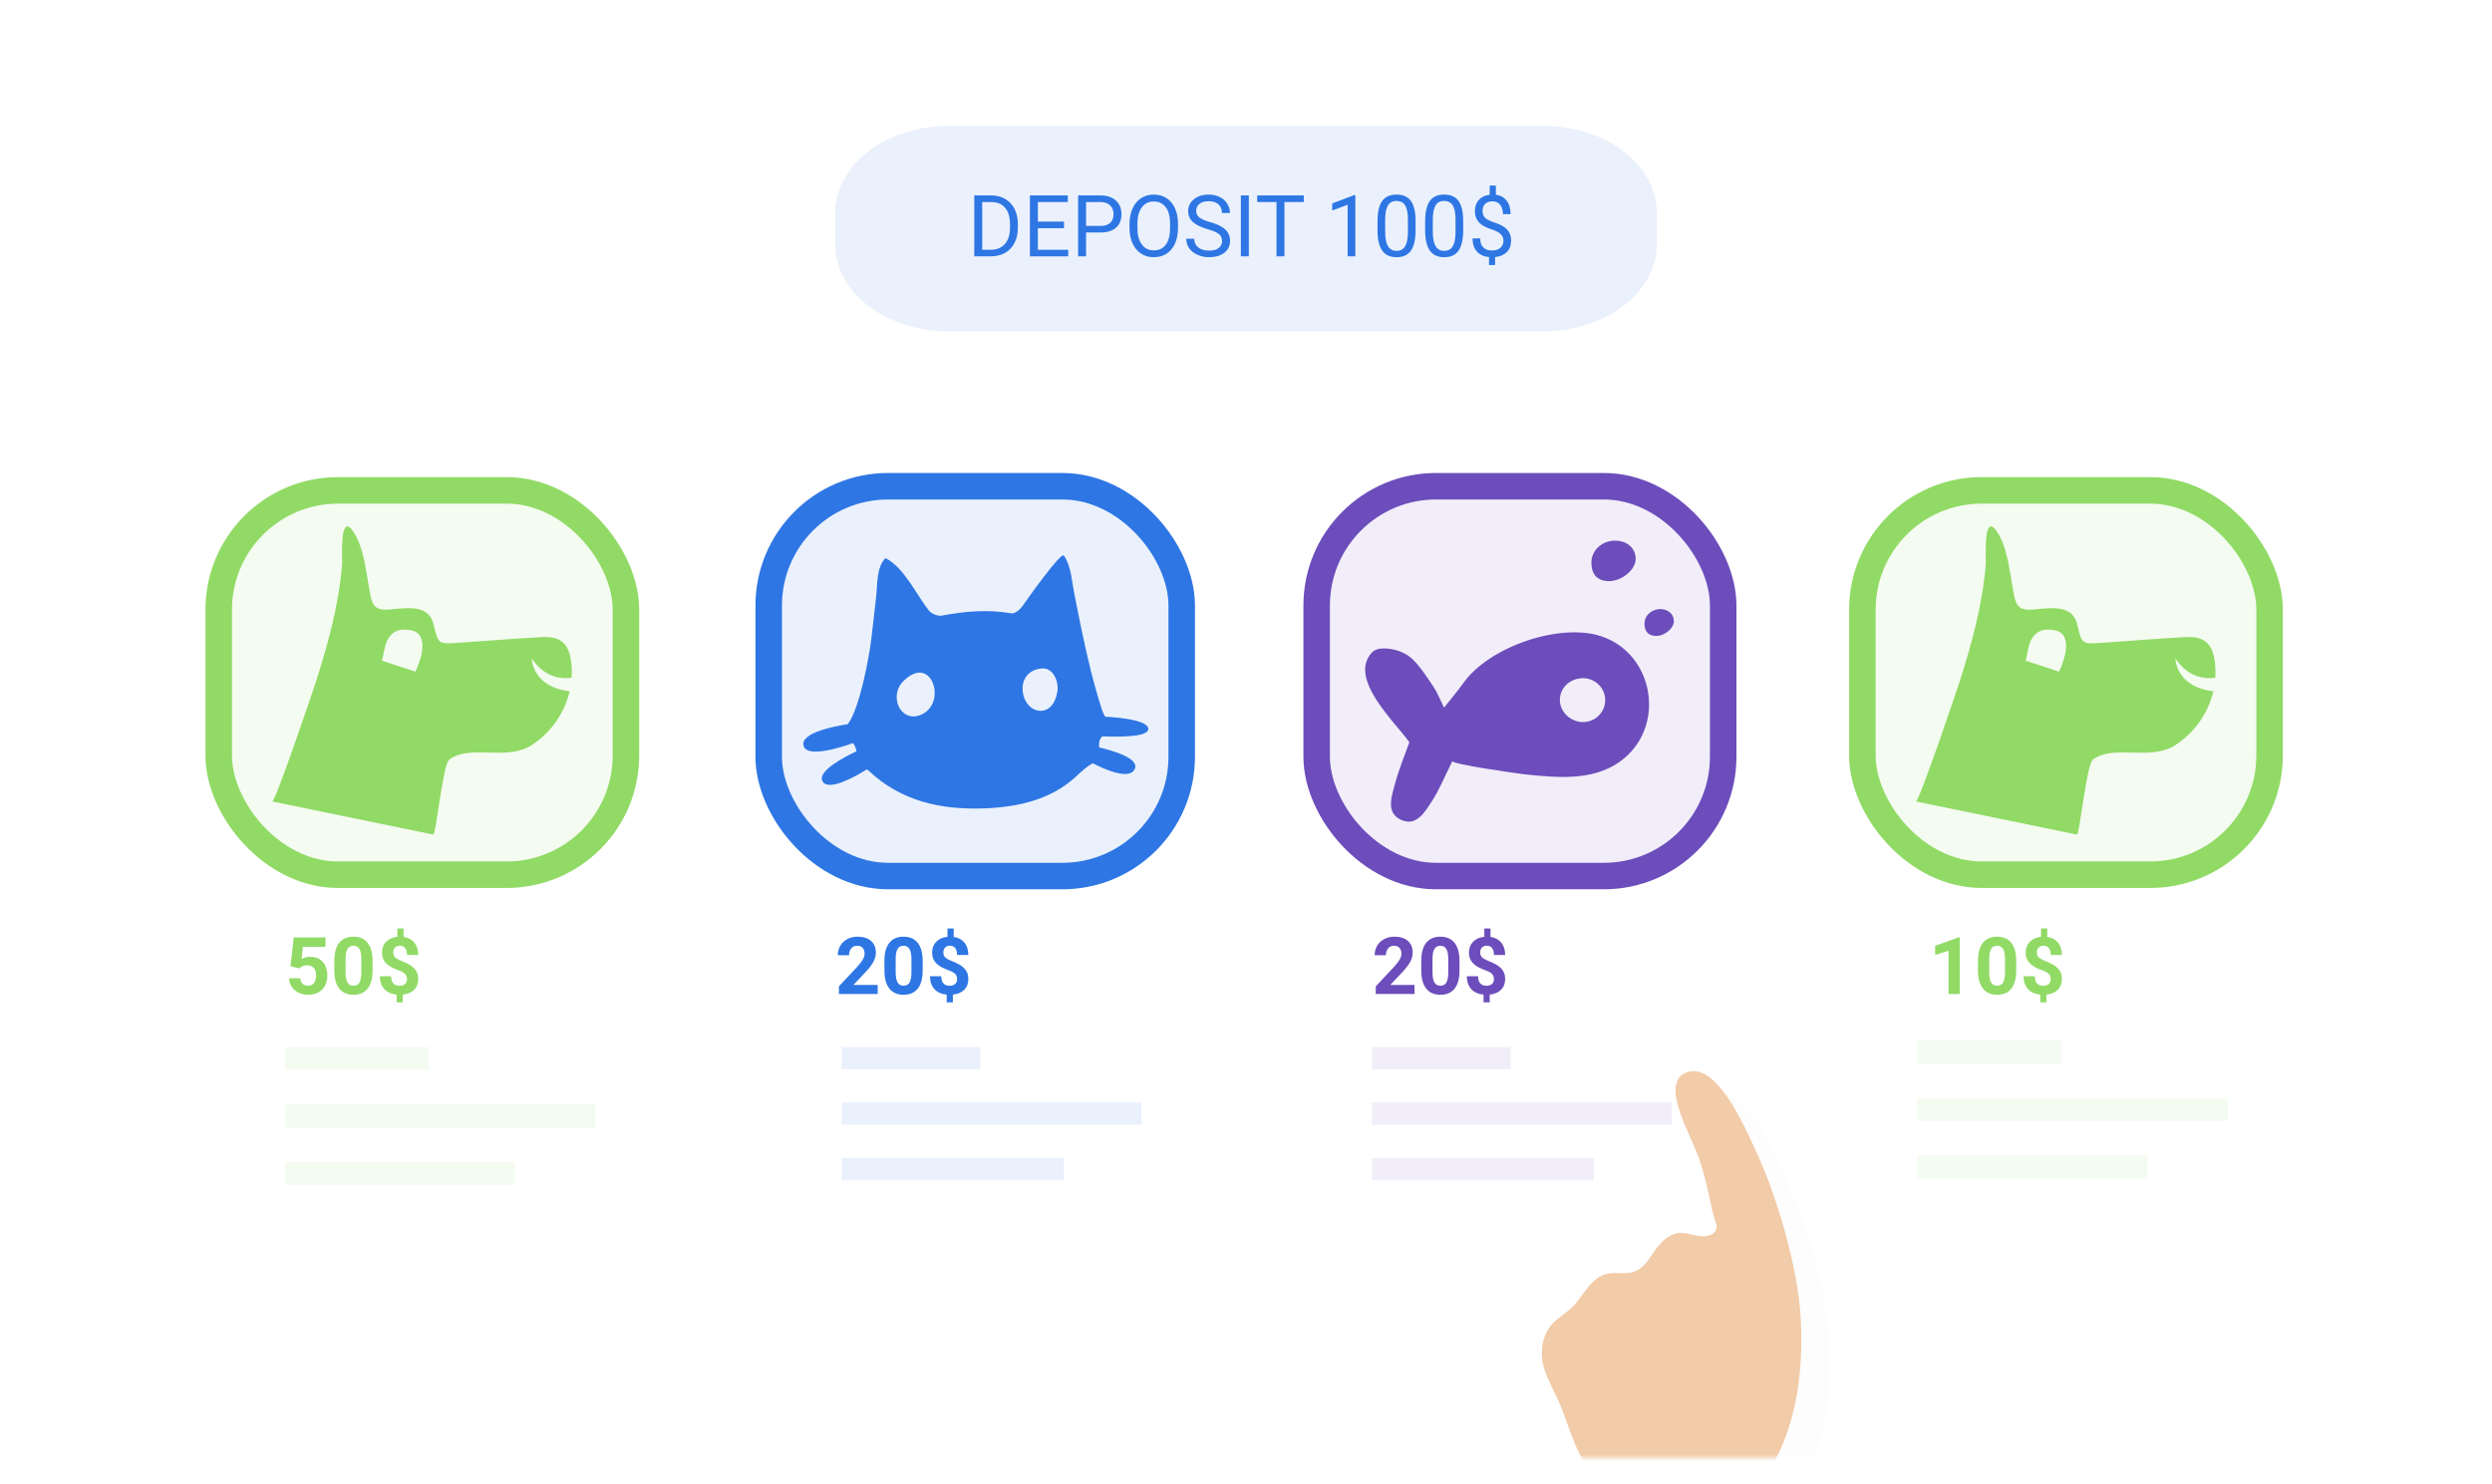 <svg width="376" height="224" viewBox="0 0 376 224" fill="none" xmlns="http://www.w3.org/2000/svg">
<g filter="url(#filter0_d)">
<rect x="4" y="4" width="368" height="216" rx="3" fill="white"/>
</g>
<mask id="mask0" mask-type="alpha" maskUnits="userSpaceOnUse" x="4" y="4" width="368" height="216">
<rect x="4" y="4" width="368" height="216" rx="3" fill="white"/>
</mask>
<g mask="url(#mask0)">
<rect x="127" y="158" width="20.942" height="3.351" fill="#EAF1FC"/>
<rect x="127" y="166.376" width="45.234" height="3.351" fill="#EAF1FC"/>
<rect x="127" y="174.753" width="33.507" height="3.351" fill="#EAF1FC"/>
<rect x="289.317" y="157.019" width="21.672" height="3.468" fill="#F4FBF0"/>
<rect x="289.317" y="165.688" width="46.812" height="3.468" fill="#F4FBF0"/>
<rect x="289.317" y="174.357" width="34.675" height="3.468" fill="#F4FBF0"/>
<rect x="115.985" y="73.377" width="62.315" height="58.825" rx="18" fill="#EAF1FC" stroke="#2E76E4" stroke-width="4"/>
<path fill-rule="evenodd" clip-rule="evenodd" d="M166.351 111.117C168.742 111.221 173.368 111.257 173.264 109.97C173.162 108.68 168.932 108.275 166.767 108.155C166.567 107.862 166.387 107.484 166.23 106.992C164.986 103.12 164.053 99.161 163.221 95.189C162.805 93.201 162.416 91.207 162.023 89.213C161.675 87.463 161.59 85.371 160.536 83.853C160.061 83.168 154.508 91.142 154.187 91.582C153.843 92.054 153.07 92.638 152.609 92.559C149.059 91.937 145.585 92.24 142.085 92.905C141.505 93.016 140.546 92.621 140.172 92.155C138.26 89.757 136.433 85.638 133.591 84.214C132.219 85.684 132.415 88.099 132.206 89.956C131.95 92.208 131.708 94.463 131.43 96.714C131.191 98.643 129.815 106.75 127.916 109.282C125.906 109.592 120.791 110.573 121.236 112.505C121.678 114.424 126.714 112.85 128.718 112.14C128.853 112.31 128.967 112.525 129.072 112.792C129.157 113.01 129.203 113.206 129.219 113.378C127.72 114.079 123.096 116.402 124.144 117.973C125.103 119.41 129.013 117.214 130.762 116.125C130.883 116.168 130.988 116.223 131.06 116.295C135.952 120.925 142.006 122.238 148.561 121.987C153.63 121.792 158.542 120.684 162.294 117.236C163.218 116.389 164.02 115.594 164.904 115.193C166.551 116.044 170.33 117.764 171.188 116.109C172.072 114.405 167.661 113.212 165.85 112.798C165.775 111.889 165.958 111.417 166.351 111.117ZM141.007 105.023C140.903 106.004 140.395 107.014 139.504 107.572C136.164 109.664 133.83 105.177 136.364 102.723C139.298 99.881 141.269 102.557 141.007 105.023ZM159.554 104.274C159.017 107.744 156.499 107.77 155.277 106.503C153.715 104.88 153.755 101.217 157.154 100.875C158.99 100.693 159.753 102.984 159.554 104.274Z" fill="#2E76E4"/>
<rect x="281" y="74" width="61.444" height="58" rx="18" fill="#F4FBF0" stroke="#91DA66" stroke-width="4"/>
<path fill-rule="evenodd" clip-rule="evenodd" d="M328.232 99.371C330.397 102.606 333.302 102.426 334.249 102.266C334.298 101.503 334.285 100.729 334.19 99.949C333.846 97.141 332.618 95.996 329.772 96.143C325.56 96.361 321.355 96.727 317.146 97.008C314.137 97.21 314.107 97.204 313.426 94.253C312.679 91.021 309.126 91.811 306.565 91.994C304.966 92.108 304.262 91.628 303.918 89.986C303.29 86.993 303.037 82.691 301.249 80.144C300.951 79.72 300.706 79.505 300.506 79.452C299.32 79.142 299.677 84.489 299.612 85.263C299.088 91.458 297.421 97.484 295.502 103.376C295 104.914 289.538 121.042 289.069 120.945C297.365 122.652 305.317 124.287 313.354 125.939C313.799 126.03 314.795 115.372 315.787 114.628C318.944 112.271 324.414 114.906 328.226 112.435C331.127 110.551 333.184 107.61 333.954 104.316C328.232 103.637 328.232 99.371 328.232 99.371ZM310.675 101.359C309.136 100.814 305.608 99.746 305.631 99.678C306.08 98.382 305.9 94.302 310.046 95.118C312.84 95.669 311.52 99.616 310.675 101.359Z" fill="#91DA66"/>
<rect x="43" y="158" width="21.672" height="3.468" fill="#F4FBF0"/>
<rect x="43" y="166.669" width="46.812" height="3.468" fill="#F4FBF0"/>
<rect x="43" y="175.338" width="34.675" height="3.468" fill="#F4FBF0"/>
<rect x="33" y="74" width="61.444" height="58" rx="18" fill="#F4FBF0" stroke="#91DA66" stroke-width="4"/>
<path fill-rule="evenodd" clip-rule="evenodd" d="M80.232 99.371C82.397 102.606 85.302 102.426 86.249 102.266C86.298 101.503 86.285 100.729 86.19 99.949C85.846 97.141 84.618 95.996 81.772 96.143C77.56 96.361 73.355 96.727 69.146 97.008C66.136 97.21 66.107 97.204 65.426 94.253C64.679 91.021 61.126 91.811 58.565 91.994C56.966 92.108 56.262 91.628 55.918 89.986C55.29 86.993 55.037 82.691 53.249 80.144C52.951 79.72 52.706 79.505 52.506 79.452C51.32 79.142 51.677 84.489 51.612 85.263C51.088 91.458 49.421 97.484 47.502 103.376C47 104.914 41.538 121.042 41.069 120.945C49.365 122.652 57.317 124.287 65.354 125.939C65.799 126.03 66.795 115.372 67.787 114.628C70.944 112.271 76.414 114.906 80.226 112.435C83.127 110.551 85.184 107.61 85.954 104.316C80.232 103.637 80.232 99.371 80.232 99.371ZM62.675 101.359C61.136 100.814 57.608 99.746 57.631 99.678C58.08 98.382 57.9 94.302 62.046 95.118C64.84 95.669 63.52 99.616 62.675 101.359Z" fill="#91DA66"/>
<rect x="198.662" y="73.377" width="61.338" height="58.825" rx="18" fill="#F1EEF9" stroke="#6C4DBB" stroke-width="4"/>
<path fill-rule="evenodd" clip-rule="evenodd" d="M219.142 114.845C218.058 117.007 217.225 119.101 216.02 120.953C214.958 122.584 213.657 124.839 211.305 123.676C209.104 122.591 209.967 120.22 210.449 118.394C211.054 116.105 211.979 113.906 212.647 112.009C210.527 108.987 203.246 102.318 207.069 98.397C208.086 97.354 211.434 97.866 213.067 99.419C214.335 100.627 215.301 102.187 216.3 103.66C216.867 104.498 217.232 105.478 217.885 106.788C219.002 105.37 219.953 104.259 220.797 103.073C224.705 97.582 235.266 93.995 241.474 95.974C249.717 98.603 251.516 109.971 244.32 115.002C240.158 117.908 234.82 117.336 230.065 116.853C229.209 116.764 218.906 115.316 219.142 114.845ZM242.2 105.591C242.163 103.731 240.556 102.25 238.676 102.347C236.8 102.445 235.373 103.836 235.358 105.587C235.344 107.48 237.043 109.043 239.026 108.961C240.803 108.886 242.233 107.371 242.2 105.591Z" fill="#6C4DBB"/>
<path fill-rule="evenodd" clip-rule="evenodd" d="M243.826 81.588C245.625 81.636 246.894 82.878 246.79 84.486C246.683 86.129 244.486 87.812 242.588 87.696C240.859 87.587 240.111 86.555 240.114 84.894C240.111 83.001 241.788 81.531 243.826 81.588Z" fill="#6C4DBB"/>
<path fill-rule="evenodd" clip-rule="evenodd" d="M250.587 91.916C251.778 91.949 252.622 92.772 252.552 93.838C252.482 94.927 251.022 96.045 249.765 95.967C248.619 95.895 248.125 95.211 248.125 94.111C248.125 92.855 249.238 91.878 250.587 91.916Z" fill="#6C4DBB"/>
<rect x="207" y="158" width="20.942" height="3.351" fill="#F1EEF9"/>
<rect x="207" y="166.377" width="45.234" height="3.351" fill="#F1EEF9"/>
<rect x="207" y="174.753" width="33.507" height="3.351" fill="#F1EEF9"/>
<g opacity="0.1">
<path opacity="0.1" d="M243.887 224.949C243.351 224.234 242.879 223.453 242.474 222.626C241.279 220.163 240.588 217.504 239.481 215.013C238.765 213.411 237.884 211.873 237.343 210.205C236.603 207.882 236.958 204.898 238.789 203.158C239.668 202.326 240.737 201.698 241.594 200.848C242.489 199.964 243.134 198.872 243.93 197.897C244.726 196.922 245.731 196.039 246.966 195.818C248.34 195.574 249.686 196.026 251.023 195.494C252.467 194.913 253.202 193.481 254.087 192.267C254.982 191.042 256.168 189.832 257.682 189.696C258.489 189.623 259.283 189.863 260.083 190.043C260.871 190.213 261.734 190.316 262.466 189.969C263.593 189.447 263.45 188.626 263.108 187.733C262.715 186.704 262.565 185.593 262.317 184.511C261.878 182.522 261.407 180.516 260.742 178.588C259.461 174.837 255.2 167.961 258.197 165.774C258.235 165.751 258.263 165.728 258.302 165.714C263.008 162.893 267.649 173.882 269.047 176.819C272.364 183.8 275.575 194.637 276.029 202.377C276.424 209.139 275.723 216.431 272.847 222.652C267.678 233.859 250.783 234.22 243.887 224.949Z" fill="black"/>
</g>
<path d="M245.633 224.04C245.636 224.19 245.65 224.35 245.675 224.508C245.74 225.235 245.844 226.059 245.971 226.911C245.957 226.983 245.975 227.072 246.024 227.168C246.026 227.198 246.041 227.246 246.043 227.276C246.199 228.447 246.386 229.525 246.49 230.128C246.498 230.218 246.514 230.286 246.54 230.354C246.637 230.978 246.742 231.481 246.815 231.846C246.817 231.866 246.817 231.866 246.808 231.886C246.781 231.919 246.781 231.919 246.782 231.929C246.768 232 246.77 232.02 246.825 232.076C246.812 232.147 246.83 232.236 246.832 232.256C246.867 232.654 246.903 233.053 246.94 233.461C247.007 234.439 247.107 235.434 247.206 236.429C247.293 237.395 247.38 238.371 247.477 239.337C249.743 262.025 253.421 284.556 261.663 305.915C265.26 315.241 269.956 324.157 275.624 332.394C277.529 335.155 279.56 337.874 282.078 340.088C287.311 344.699 294.874 345.968 301.575 344.443C303.69 343.962 305.746 343.035 307.263 341.483C312.55 336.059 310.108 327.202 308.009 320.924C302.551 304.516 291.23 291.686 282.652 276.994C277.255 267.749 272.734 257.984 269.187 247.881C266.977 241.603 265.673 235.124 263.7 228.795C263.322 227.272 262.964 225.738 262.513 224.182C262.45 223.927 262.369 223.693 262.293 223.409C262.133 222.861 261.996 222.341 261.827 221.794C261.813 221.755 261.799 221.706 261.785 221.667C261.551 221.628 261.277 221.602 260.985 221.589C260.834 221.582 260.683 221.575 260.521 221.57C259.758 221.568 258.879 221.617 257.883 221.706C257.863 221.708 257.863 221.708 257.842 221.7C257.533 221.718 257.264 221.742 256.933 221.751C256.276 221.81 255.6 221.891 254.907 221.993C254.828 222.01 254.739 222.028 254.65 222.036C254.48 222.052 254.3 222.058 254.123 222.094C253.914 222.112 253.705 222.141 253.516 222.158C253.496 222.16 253.496 222.16 253.475 222.152C253.367 222.172 253.278 222.19 253.17 222.219C252.449 222.354 251.748 222.487 251.047 222.621C250.288 222.769 249.538 222.917 248.831 223.091C248.536 223.167 248.25 223.223 247.977 223.318C247.948 223.32 247.928 223.322 247.899 223.335C247.066 223.56 246.294 223.8 245.633 224.04Z" fill="#F2CBA8"/>
<path d="M239.545 221.323C239.009 220.608 238.537 219.827 238.132 219C236.937 216.537 236.247 213.878 235.14 211.387C234.424 209.784 233.543 208.247 233.001 206.579C232.261 204.256 232.616 201.272 234.448 199.531C235.327 198.699 236.395 198.071 237.252 197.221C238.147 196.338 238.792 195.246 239.588 194.271C240.384 193.296 241.389 192.413 242.624 192.191C243.998 191.948 245.344 192.399 246.682 191.867C248.125 191.286 248.861 189.855 249.746 188.641C250.64 187.416 251.826 186.205 253.34 186.069C254.147 185.997 254.942 186.237 255.741 186.416C256.529 186.586 257.392 186.69 258.124 186.343C259.252 185.82 259.108 185 258.767 184.107C258.373 183.078 258.223 181.967 257.975 180.884C257.536 178.896 257.065 176.89 256.4 174.961C255.12 171.211 250.858 164.334 253.855 162.148C253.893 162.124 253.921 162.102 253.96 162.088C258.667 159.266 263.307 170.255 264.705 173.192C268.022 180.174 271.233 191.01 271.687 198.751C272.082 205.512 271.381 212.804 268.506 219.026C263.336 230.233 246.441 230.594 239.545 221.323Z" fill="#F2CBA8"/>
<path d="M232.845 50H143.129C133.671 50 126 44.103 126 36.833V32.188C126 24.917 133.671 19 143.129 19H232.871C242.329 19 250 24.897 250 32.188V36.833C250 44.103 242.329 50 232.845 50Z" fill="#EAF1FC"/>
<path d="M147 38.686V29.491H149.568C150.359 29.491 151.059 29.667 151.667 30.021C152.275 30.375 152.744 30.878 153.073 31.53C153.406 32.183 153.575 32.933 153.579 33.779V34.366C153.579 35.234 153.413 35.994 153.079 36.646C152.75 37.299 152.278 37.8 151.661 38.15C151.049 38.499 150.334 38.678 149.518 38.686H147ZM148.2 30.488V37.695H149.462C150.386 37.695 151.105 37.404 151.617 36.823C152.134 36.242 152.392 35.415 152.392 34.341V33.804C152.392 32.76 152.148 31.95 151.661 31.373C151.178 30.792 150.491 30.497 149.599 30.488H148.2Z" fill="#2E76E4"/>
<path d="M160.54 34.436H156.597V37.695H161.177V38.686H155.397V29.491H161.114V30.488H156.597V33.444H160.54V34.436Z" fill="#2E76E4"/>
<path d="M163.87 35.086V38.686H162.67V29.491H166.025C167.021 29.491 167.8 29.747 168.362 30.261C168.929 30.775 169.212 31.455 169.212 32.301C169.212 33.194 168.935 33.882 168.381 34.366C167.831 34.846 167.042 35.086 166.013 35.086H163.87ZM163.87 34.095H166.025C166.667 34.095 167.158 33.943 167.5 33.64C167.841 33.333 168.012 32.891 168.012 32.314C168.012 31.766 167.841 31.328 167.5 31C167.158 30.672 166.69 30.501 166.094 30.488H163.87V34.095Z" fill="#2E76E4"/>
<path d="M177.741 34.385C177.741 35.286 177.591 36.074 177.291 36.747C176.991 37.417 176.566 37.928 176.016 38.282C175.466 38.636 174.825 38.813 174.092 38.813C173.375 38.813 172.74 38.636 172.186 38.282C171.632 37.924 171.201 37.417 170.893 36.76C170.589 36.099 170.432 35.335 170.424 34.467V33.804C170.424 32.92 170.576 32.139 170.88 31.461C171.184 30.783 171.613 30.265 172.167 29.907C172.725 29.545 173.363 29.364 174.079 29.364C174.808 29.364 175.45 29.543 176.004 29.901C176.562 30.255 176.991 30.77 177.291 31.448C177.591 32.122 177.741 32.907 177.741 33.804V34.385ZM176.547 33.792C176.547 32.701 176.331 31.865 175.897 31.284C175.464 30.699 174.858 30.406 174.079 30.406C173.321 30.406 172.723 30.699 172.286 31.284C171.853 31.865 171.63 32.674 171.617 33.709V34.385C171.617 35.442 171.836 36.274 172.273 36.88C172.715 37.482 173.321 37.783 174.092 37.783C174.866 37.783 175.466 37.499 175.891 36.931C176.316 36.358 176.535 35.539 176.547 34.474V33.792Z" fill="#2E76E4"/>
<path d="M182.22 34.587C181.192 34.288 180.442 33.922 179.971 33.488C179.505 33.05 179.271 32.512 179.271 31.872C179.271 31.147 179.557 30.549 180.127 30.078C180.702 29.602 181.448 29.364 182.364 29.364C182.989 29.364 183.545 29.486 184.032 29.73C184.524 29.975 184.903 30.312 185.169 30.741C185.44 31.171 185.576 31.64 185.576 32.15H184.37C184.37 31.594 184.195 31.158 183.845 30.842C183.495 30.522 183.001 30.362 182.364 30.362C181.773 30.362 181.31 30.495 180.977 30.76C180.648 31.021 180.483 31.385 180.483 31.853C180.483 32.227 180.64 32.545 180.952 32.806C181.269 33.063 181.804 33.299 182.558 33.514C183.316 33.728 183.907 33.966 184.332 34.227C184.761 34.484 185.078 34.785 185.282 35.13C185.49 35.476 185.594 35.882 185.594 36.349C185.594 37.095 185.307 37.693 184.732 38.143C184.157 38.59 183.389 38.813 182.427 38.813C181.802 38.813 181.219 38.693 180.677 38.453C180.136 38.208 179.717 37.876 179.421 37.455C179.13 37.034 178.984 36.556 178.984 36.021H180.19C180.19 36.577 180.392 37.017 180.796 37.341C181.204 37.661 181.748 37.821 182.427 37.821C183.06 37.821 183.545 37.691 183.882 37.429C184.22 37.168 184.388 36.813 184.388 36.362C184.388 35.912 184.232 35.564 183.92 35.32C183.607 35.072 183.041 34.827 182.22 34.587Z" fill="#2E76E4"/>
<path d="M188.425 38.686H187.225V29.491H188.425V38.686Z" fill="#2E76E4"/>
<path d="M196.722 30.488H193.798V38.686H192.605V30.488H189.687V29.491H196.722V30.488Z" fill="#2E76E4"/>
<path d="M204.495 38.686H203.333V30.899L201.002 31.764V30.703L204.314 29.446H204.495V38.686Z" fill="#2E76E4"/>
<path d="M213.586 34.764C213.586 36.133 213.355 37.15 212.892 37.815C212.43 38.48 211.707 38.813 210.724 38.813C209.754 38.813 209.035 38.488 208.568 37.84C208.102 37.187 207.86 36.215 207.844 34.922V33.362C207.844 32.011 208.075 31.006 208.537 30.349C209 29.693 209.724 29.364 210.712 29.364C211.69 29.364 212.411 29.682 212.873 30.318C213.336 30.95 213.573 31.926 213.586 33.248V34.764ZM212.43 33.166C212.43 32.177 212.292 31.457 212.017 31.006C211.743 30.552 211.307 30.324 210.712 30.324C210.12 30.324 209.689 30.549 209.418 31C209.147 31.451 209.008 32.143 209 33.078V34.947C209 35.941 209.141 36.676 209.424 37.152C209.712 37.623 210.145 37.859 210.724 37.859C211.295 37.859 211.718 37.636 211.992 37.19C212.272 36.743 212.417 36.04 212.43 35.08V33.166Z" fill="#2E76E4"/>
<path d="M220.771 34.764C220.771 36.133 220.54 37.15 220.077 37.815C219.615 38.48 218.892 38.813 217.909 38.813C216.939 38.813 216.22 38.488 215.754 37.84C215.287 37.187 215.046 36.215 215.029 34.922V33.362C215.029 32.011 215.26 31.006 215.723 30.349C216.185 29.693 216.91 29.364 217.897 29.364C218.876 29.364 219.596 29.682 220.059 30.318C220.521 30.95 220.758 31.926 220.771 33.248V34.764ZM219.615 33.166C219.615 32.177 219.478 31.457 219.203 31.006C218.928 30.552 218.493 30.324 217.897 30.324C217.305 30.324 216.874 30.549 216.604 31C216.333 31.451 216.193 32.143 216.185 33.078V34.947C216.185 35.941 216.327 36.676 216.61 37.152C216.897 37.623 217.33 37.859 217.909 37.859C218.48 37.859 218.903 37.636 219.178 37.19C219.457 36.743 219.603 36.04 219.615 35.08V33.166Z" fill="#2E76E4"/>
<path d="M226.844 36.318C226.844 35.931 226.709 35.604 226.438 35.339C226.171 35.074 225.719 34.834 225.082 34.619C224.195 34.345 223.547 33.989 223.139 33.552C222.735 33.109 222.533 32.55 222.533 31.872C222.533 31.181 222.731 30.615 223.127 30.173C223.526 29.73 224.074 29.467 224.77 29.383V28H225.701V29.39C226.4 29.486 226.944 29.783 227.331 30.28C227.723 30.777 227.919 31.457 227.919 32.32H226.769C226.769 31.726 226.63 31.255 226.351 30.905C226.071 30.556 225.694 30.381 225.22 30.381C224.724 30.381 224.345 30.512 224.082 30.773C223.82 31.029 223.689 31.39 223.689 31.853C223.689 32.282 223.826 32.625 224.101 32.882C224.38 33.135 224.836 33.366 225.47 33.577C226.107 33.783 226.603 34.013 226.957 34.265C227.315 34.514 227.577 34.804 227.744 35.137C227.915 35.469 228 35.859 228 36.305C228 37.017 227.788 37.59 227.363 38.023C226.942 38.457 226.351 38.714 225.588 38.794V40H224.664V38.794C223.889 38.722 223.281 38.444 222.839 37.96C222.402 37.472 222.183 36.81 222.183 35.977H223.339C223.339 36.562 223.491 37.013 223.795 37.328C224.099 37.644 224.53 37.802 225.088 37.802C225.634 37.802 226.063 37.669 226.376 37.404C226.688 37.139 226.844 36.777 226.844 36.318Z" fill="#2E76E4"/>
<path d="M132.428 150H126.58V148.84L129.34 145.898C129.719 145.484 129.998 145.123 130.178 144.814C130.361 144.506 130.453 144.213 130.453 143.936C130.453 143.557 130.357 143.26 130.166 143.045C129.975 142.826 129.701 142.717 129.346 142.717C128.963 142.717 128.66 142.85 128.438 143.115C128.219 143.377 128.109 143.723 128.109 144.152H126.41C126.41 143.633 126.533 143.158 126.779 142.729C127.029 142.299 127.381 141.963 127.834 141.721C128.287 141.475 128.801 141.352 129.375 141.352C130.254 141.352 130.936 141.562 131.42 141.984C131.908 142.406 132.152 143.002 132.152 143.771C132.152 144.193 132.043 144.623 131.824 145.061C131.605 145.498 131.23 146.008 130.699 146.59L128.76 148.635H132.428V150Z" fill="#2E76E4"/>
<path d="M139.213 146.473C139.213 147.652 138.969 148.555 138.48 149.18C137.992 149.805 137.277 150.117 136.336 150.117C135.406 150.117 134.695 149.811 134.203 149.197C133.711 148.584 133.459 147.705 133.447 146.561V144.99C133.447 143.799 133.693 142.895 134.186 142.277C134.682 141.66 135.395 141.352 136.324 141.352C137.254 141.352 137.965 141.658 138.457 142.271C138.949 142.881 139.201 143.758 139.213 144.902V146.473ZM137.52 144.75C137.52 144.043 137.422 143.529 137.227 143.209C137.035 142.885 136.734 142.723 136.324 142.723C135.926 142.723 135.631 142.877 135.439 143.186C135.252 143.49 135.152 143.969 135.141 144.621V146.695C135.141 147.391 135.234 147.908 135.422 148.248C135.613 148.584 135.918 148.752 136.336 148.752C136.75 148.752 137.049 148.59 137.232 148.266C137.416 147.941 137.512 147.445 137.52 146.777V144.75Z" fill="#2E76E4"/>
<path d="M144.41 147.756C144.41 147.436 144.32 147.182 144.141 146.994C143.965 146.803 143.664 146.627 143.238 146.467C142.812 146.307 142.445 146.148 142.137 145.992C141.828 145.832 141.562 145.65 141.34 145.447C141.121 145.24 140.949 144.998 140.824 144.721C140.703 144.443 140.643 144.113 140.643 143.73C140.643 143.07 140.854 142.529 141.275 142.107C141.697 141.686 142.258 141.439 142.957 141.369V140.115H143.895V141.387C144.586 141.484 145.127 141.773 145.518 142.254C145.908 142.73 146.104 143.35 146.104 144.111H144.41C144.41 143.643 144.312 143.293 144.117 143.062C143.926 142.828 143.668 142.711 143.344 142.711C143.023 142.711 142.775 142.803 142.6 142.986C142.424 143.166 142.336 143.416 142.336 143.736C142.336 144.033 142.422 144.271 142.594 144.451C142.766 144.631 143.084 144.814 143.549 145.002C144.018 145.189 144.402 145.367 144.703 145.535C145.004 145.699 145.258 145.887 145.465 146.098C145.672 146.305 145.83 146.543 145.939 146.812C146.049 147.078 146.104 147.389 146.104 147.744C146.104 148.408 145.896 148.947 145.482 149.361C145.068 149.775 144.498 150.02 143.771 150.094V151.26H142.84V150.1C142.039 150.014 141.418 149.73 140.977 149.25C140.539 148.766 140.32 148.123 140.32 147.322H142.014C142.014 147.787 142.123 148.145 142.342 148.395C142.564 148.641 142.883 148.764 143.297 148.764C143.641 148.764 143.912 148.674 144.111 148.494C144.311 148.311 144.41 148.064 144.41 147.756Z" fill="#2E76E4"/>
<path d="M213.428 150H207.58V148.84L210.34 145.898C210.719 145.484 210.998 145.123 211.178 144.814C211.361 144.506 211.453 144.213 211.453 143.936C211.453 143.557 211.357 143.26 211.166 143.045C210.975 142.826 210.701 142.717 210.346 142.717C209.963 142.717 209.66 142.85 209.438 143.115C209.219 143.377 209.109 143.723 209.109 144.152H207.41C207.41 143.633 207.533 143.158 207.779 142.729C208.029 142.299 208.381 141.963 208.834 141.721C209.287 141.475 209.801 141.352 210.375 141.352C211.254 141.352 211.936 141.562 212.42 141.984C212.908 142.406 213.152 143.002 213.152 143.771C213.152 144.193 213.043 144.623 212.824 145.061C212.605 145.498 212.23 146.008 211.699 146.59L209.76 148.635H213.428V150Z" fill="#6C4DBB"/>
<path d="M220.213 146.473C220.213 147.652 219.969 148.555 219.48 149.18C218.992 149.805 218.277 150.117 217.336 150.117C216.406 150.117 215.695 149.811 215.203 149.197C214.711 148.584 214.459 147.705 214.447 146.561V144.99C214.447 143.799 214.693 142.895 215.186 142.277C215.682 141.66 216.395 141.352 217.324 141.352C218.254 141.352 218.965 141.658 219.457 142.271C219.949 142.881 220.201 143.758 220.213 144.902V146.473ZM218.52 144.75C218.52 144.043 218.422 143.529 218.227 143.209C218.035 142.885 217.734 142.723 217.324 142.723C216.926 142.723 216.631 142.877 216.439 143.186C216.252 143.49 216.152 143.969 216.141 144.621V146.695C216.141 147.391 216.234 147.908 216.422 148.248C216.613 148.584 216.918 148.752 217.336 148.752C217.75 148.752 218.049 148.59 218.232 148.266C218.416 147.941 218.512 147.445 218.52 146.777V144.75Z" fill="#6C4DBB"/>
<path d="M225.41 147.756C225.41 147.436 225.32 147.182 225.141 146.994C224.965 146.803 224.664 146.627 224.238 146.467C223.812 146.307 223.445 146.148 223.137 145.992C222.828 145.832 222.562 145.65 222.34 145.447C222.121 145.24 221.949 144.998 221.824 144.721C221.703 144.443 221.643 144.113 221.643 143.73C221.643 143.07 221.854 142.529 222.275 142.107C222.697 141.686 223.258 141.439 223.957 141.369V140.115H224.895V141.387C225.586 141.484 226.127 141.773 226.518 142.254C226.908 142.73 227.104 143.35 227.104 144.111H225.41C225.41 143.643 225.312 143.293 225.117 143.062C224.926 142.828 224.668 142.711 224.344 142.711C224.023 142.711 223.775 142.803 223.6 142.986C223.424 143.166 223.336 143.416 223.336 143.736C223.336 144.033 223.422 144.271 223.594 144.451C223.766 144.631 224.084 144.814 224.549 145.002C225.018 145.189 225.402 145.367 225.703 145.535C226.004 145.699 226.258 145.887 226.465 146.098C226.672 146.305 226.83 146.543 226.939 146.812C227.049 147.078 227.104 147.389 227.104 147.744C227.104 148.408 226.896 148.947 226.482 149.361C226.068 149.775 225.498 150.02 224.771 150.094V151.26H223.84V150.1C223.039 150.014 222.418 149.73 221.977 149.25C221.539 148.766 221.32 148.123 221.32 147.322H223.014C223.014 147.787 223.123 148.145 223.342 148.395C223.564 148.641 223.883 148.764 224.297 148.764C224.641 148.764 224.912 148.674 225.111 148.494C225.311 148.311 225.41 148.064 225.41 147.756Z" fill="#6C4DBB"/>
<path d="M295.693 150H294V143.473L291.979 144.1V142.723L295.512 141.457H295.693V150Z" fill="#91DA66"/>
<path d="M304.213 146.473C304.213 147.652 303.969 148.555 303.48 149.18C302.992 149.805 302.277 150.117 301.336 150.117C300.406 150.117 299.695 149.811 299.203 149.197C298.711 148.584 298.459 147.705 298.447 146.561V144.99C298.447 143.799 298.693 142.895 299.186 142.277C299.682 141.66 300.395 141.352 301.324 141.352C302.254 141.352 302.965 141.658 303.457 142.271C303.949 142.881 304.201 143.758 304.213 144.902V146.473ZM302.52 144.75C302.52 144.043 302.422 143.529 302.227 143.209C302.035 142.885 301.734 142.723 301.324 142.723C300.926 142.723 300.631 142.877 300.439 143.186C300.252 143.49 300.152 143.969 300.141 144.621V146.695C300.141 147.391 300.234 147.908 300.422 148.248C300.613 148.584 300.918 148.752 301.336 148.752C301.75 148.752 302.049 148.59 302.232 148.266C302.416 147.941 302.512 147.445 302.52 146.777V144.75Z" fill="#91DA66"/>
<path d="M309.41 147.756C309.41 147.436 309.32 147.182 309.141 146.994C308.965 146.803 308.664 146.627 308.238 146.467C307.812 146.307 307.445 146.148 307.137 145.992C306.828 145.832 306.562 145.65 306.34 145.447C306.121 145.24 305.949 144.998 305.824 144.721C305.703 144.443 305.643 144.113 305.643 143.73C305.643 143.07 305.854 142.529 306.275 142.107C306.697 141.686 307.258 141.439 307.957 141.369V140.115H308.895V141.387C309.586 141.484 310.127 141.773 310.518 142.254C310.908 142.73 311.104 143.35 311.104 144.111H309.41C309.41 143.643 309.312 143.293 309.117 143.062C308.926 142.828 308.668 142.711 308.344 142.711C308.023 142.711 307.775 142.803 307.6 142.986C307.424 143.166 307.336 143.416 307.336 143.736C307.336 144.033 307.422 144.271 307.594 144.451C307.766 144.631 308.084 144.814 308.549 145.002C309.018 145.189 309.402 145.367 309.703 145.535C310.004 145.699 310.258 145.887 310.465 146.098C310.672 146.305 310.83 146.543 310.939 146.812C311.049 147.078 311.104 147.389 311.104 147.744C311.104 148.408 310.896 148.947 310.482 149.361C310.068 149.775 309.498 150.02 308.771 150.094V151.26H307.84V150.1C307.039 150.014 306.418 149.73 305.977 149.25C305.539 148.766 305.32 148.123 305.32 147.322H307.014C307.014 147.787 307.123 148.145 307.342 148.395C307.564 148.641 307.883 148.764 308.297 148.764C308.641 148.764 308.912 148.674 309.111 148.494C309.311 148.311 309.41 148.064 309.41 147.756Z" fill="#91DA66"/>
<path d="M43.832 145.805L44.324 141.469H49.105V142.881H45.713L45.502 144.715C45.904 144.5 46.332 144.393 46.785 144.393C47.598 144.393 48.234 144.645 48.695 145.148C49.156 145.652 49.387 146.357 49.387 147.264C49.387 147.814 49.27 148.309 49.035 148.746C48.805 149.18 48.473 149.518 48.039 149.76C47.605 149.998 47.094 150.117 46.504 150.117C45.988 150.117 45.51 150.014 45.068 149.807C44.627 149.596 44.277 149.301 44.02 148.922C43.766 148.543 43.631 148.111 43.615 147.627H45.291C45.326 147.982 45.449 148.26 45.66 148.459C45.875 148.654 46.154 148.752 46.498 148.752C46.881 148.752 47.176 148.615 47.383 148.342C47.59 148.064 47.693 147.674 47.693 147.17C47.693 146.686 47.574 146.314 47.336 146.057C47.098 145.799 46.76 145.67 46.322 145.67C45.92 145.67 45.594 145.775 45.344 145.986L45.18 146.139L43.832 145.805Z" fill="#91DA66"/>
<path d="M56.213 146.473C56.213 147.652 55.969 148.555 55.48 149.18C54.992 149.805 54.277 150.117 53.336 150.117C52.406 150.117 51.695 149.811 51.203 149.197C50.711 148.584 50.459 147.705 50.447 146.561V144.99C50.447 143.799 50.693 142.895 51.185 142.277C51.682 141.66 52.395 141.352 53.324 141.352C54.254 141.352 54.965 141.658 55.457 142.271C55.949 142.881 56.201 143.758 56.213 144.902V146.473ZM54.52 144.75C54.52 144.043 54.422 143.529 54.227 143.209C54.035 142.885 53.734 142.723 53.324 142.723C52.926 142.723 52.631 142.877 52.44 143.186C52.252 143.49 52.152 143.969 52.141 144.621V146.695C52.141 147.391 52.234 147.908 52.422 148.248C52.613 148.584 52.918 148.752 53.336 148.752C53.75 148.752 54.049 148.59 54.232 148.266C54.416 147.941 54.512 147.445 54.52 146.777V144.75Z" fill="#91DA66"/>
<path d="M61.41 147.756C61.41 147.436 61.32 147.182 61.141 146.994C60.965 146.803 60.664 146.627 60.238 146.467C59.812 146.307 59.445 146.148 59.137 145.992C58.828 145.832 58.562 145.65 58.34 145.447C58.121 145.24 57.949 144.998 57.824 144.721C57.703 144.443 57.643 144.113 57.643 143.73C57.643 143.07 57.853 142.529 58.275 142.107C58.697 141.686 59.258 141.439 59.957 141.369V140.115H60.895V141.387C61.586 141.484 62.127 141.773 62.518 142.254C62.908 142.73 63.103 143.35 63.103 144.111H61.41C61.41 143.643 61.312 143.293 61.117 143.062C60.926 142.828 60.668 142.711 60.344 142.711C60.023 142.711 59.775 142.803 59.6 142.986C59.424 143.166 59.336 143.416 59.336 143.736C59.336 144.033 59.422 144.271 59.594 144.451C59.766 144.631 60.084 144.814 60.549 145.002C61.018 145.189 61.402 145.367 61.703 145.535C62.004 145.699 62.258 145.887 62.465 146.098C62.672 146.305 62.83 146.543 62.94 146.812C63.049 147.078 63.103 147.389 63.103 147.744C63.103 148.408 62.897 148.947 62.482 149.361C62.068 149.775 61.498 150.02 60.772 150.094V151.26H59.84V150.1C59.039 150.014 58.418 149.73 57.977 149.25C57.539 148.766 57.32 148.123 57.32 147.322H59.014C59.014 147.787 59.123 148.145 59.342 148.395C59.565 148.641 59.883 148.764 60.297 148.764C60.641 148.764 60.912 148.674 61.111 148.494C61.31 148.311 61.41 148.064 61.41 147.756Z" fill="#91DA66"/>
</g>
<defs>
<filter id="filter0_d" x="0" y="0" width="376" height="224" filterUnits="userSpaceOnUse" color-interpolation-filters="sRGB">
<feFlood flood-opacity="0" result="BackgroundImageFix"/>
<feColorMatrix in="SourceAlpha" type="matrix" values="0 0 0 0 0 0 0 0 0 0 0 0 0 0 0 0 0 0 127 0"/>
<feOffset/>
<feGaussianBlur stdDeviation="2"/>
<feColorMatrix type="matrix" values="0 0 0 0 0 0 0 0 0 0 0 0 0 0 0 0 0 0 0.2 0"/>
<feBlend mode="normal" in2="BackgroundImageFix" result="effect1_dropShadow"/>
<feBlend mode="normal" in="SourceGraphic" in2="effect1_dropShadow" result="shape"/>
</filter>
</defs>
</svg>
